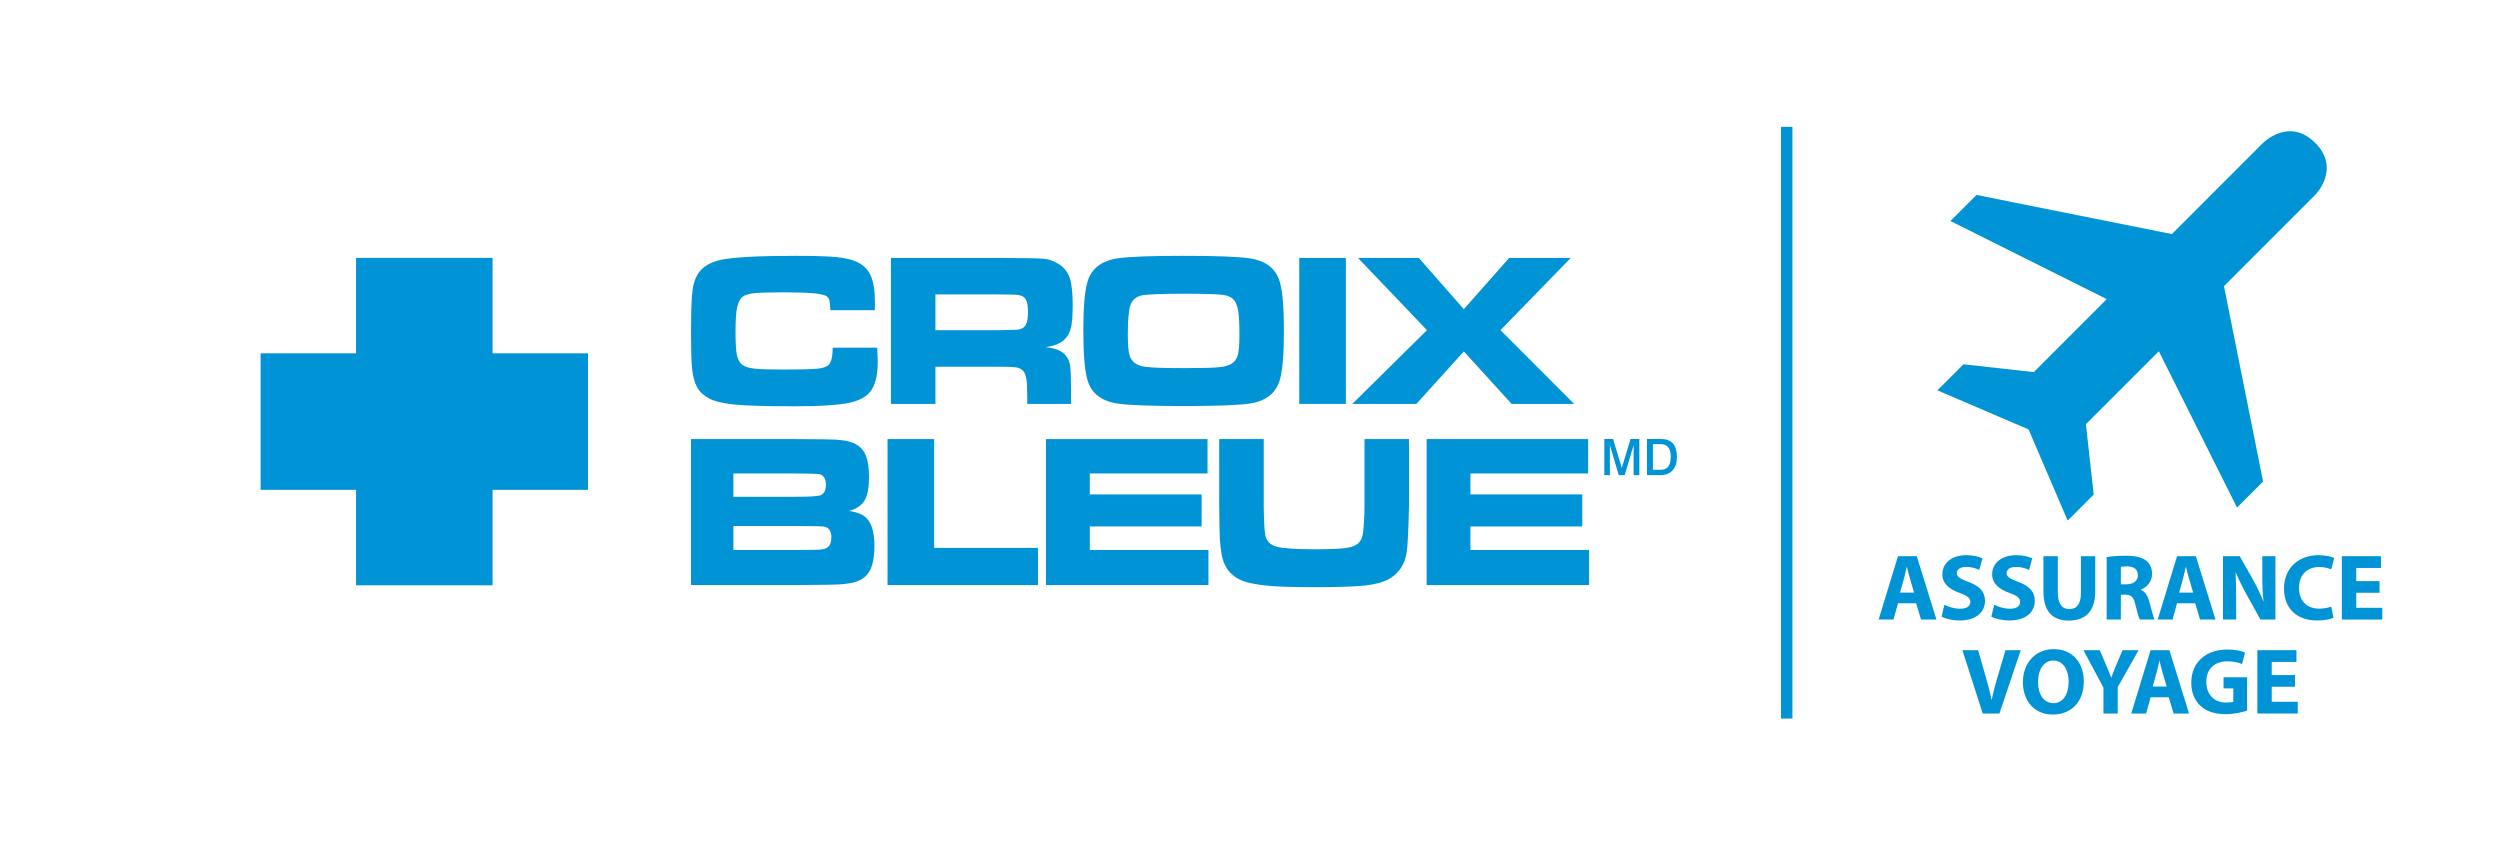 <?xml version="1.0" encoding="utf-8"?>
<!-- Generator: Adobe Illustrator 16.0.0, SVG Export Plug-In . SVG Version: 6.00 Build 0)  -->
<!DOCTYPE svg PUBLIC "-//W3C//DTD SVG 1.1//EN" "http://www.w3.org/Graphics/SVG/1.1/DTD/svg11.dtd">
<svg version="1.1" xmlns="http://www.w3.org/2000/svg" xmlns:xlink="http://www.w3.org/1999/xlink" x="0px" y="0px" width="878px"
	 height="301px" viewBox="0 0 878 301" enable-background="new 0 0 878 301" xml:space="preserve">
<g id="Layer_1">
	<g>
		<g>
			<path fill="#0094D7" d="M684.99,77.621l9.15-9.15l68.629,13.731l32.024-32.031c0,0,9.144-9.163,18.293,0c9.15,9.15,0,18.3,0,18.3
				l-32.024,32.02l13.731,68.612l-9.149,9.162l-27.457-54.899l-25.616,25.611l2.735,24.714l-9.141,9.149l-13.731-32.025
				l-32.025-13.725l9.162-9.15l24.7,2.75l25.616-25.638L684.99,77.621z"/>
		</g>
	</g>
</g>
<g id="Layer_5">
	<line fill="none" stroke="#0094D7" stroke-width="4" stroke-miterlimit="10" x1="627.5" y1="44.532" x2="627.5" y2="252.357"/>
</g>
<g id="PBC">
</g>
<g id="Layer_4">
	<g>
		<g>
			<polygon id="new_cross_1_" fill="#0094D7" points="206.51,124.09 172.993,124.09 172.993,90.572 125.047,90.572 125.047,124.09 
				91.53,124.09 91.53,172.031 125.047,172.031 125.047,205.555 172.993,205.555 172.993,172.031 206.51,172.031 			"/>
		</g>
		<g>
			<g>
				<g>
					<path fill="#0094D7" d="M292.457,122.092h15.617c0.125,2.506,0.188,4.125,0.188,4.848c0,3.959-0.59,7.055-1.766,9.281
						c-1.303,2.508-3.844,4.207-7.625,5.111c-3.779,0.898-10.314,1.35-19.602,1.35c-9.766,0-16.721-0.188-20.863-0.564
						c-4.143-0.371-7.266-1.1-9.369-2.176c-1.879-0.977-3.281-2.289-4.207-3.943c-0.926-1.652-1.527-3.916-1.801-6.795
						c-0.227-2.33-0.338-6.537-0.338-12.619c0-5.934,0.111-10.213,0.336-12.844c0.225-2.625,0.664-4.666,1.314-6.117
						c1.426-3.256,4.314-5.365,8.668-6.332c4.352-0.961,13.133-1.447,26.342-1.447c6.604,0,11.406,0.15,14.408,0.451
						c3.002,0.299,5.391,0.861,7.168,1.684c2.326,1.102,3.963,2.729,4.914,4.889s1.426,5.338,1.426,9.535
						c0,0.223-0.006,1.07-0.02,2.543h-15.617c-0.074-1.686-0.182-2.812-0.318-3.381c-0.139-0.572-0.42-1.043-0.844-1.416
						c-0.6-0.516-2.113-0.898-4.539-1.131c-2.428-0.238-6.104-0.357-11.029-0.357c-4.879,0-8.254,0.109-10.131,0.32
						c-1.875,0.213-3.201,0.631-3.977,1.256c-0.924,0.75-1.568,2.012-1.932,3.783c-0.361,1.773-0.543,4.594-0.543,8.465
						s0.162,6.6,0.486,8.186c0.326,1.588,0.951,2.73,1.877,3.428c0.875,0.676,2.27,1.127,4.184,1.348
						c1.912,0.229,5.295,0.336,10.148,0.336c5.977,0,9.959-0.098,11.947-0.293c1.988-0.203,3.332-0.637,4.033-1.309
						C291.92,127.307,292.406,125.281,292.457,122.092z"/>
					<path fill="#0094D7" d="M312.895,141.854V90.588h37.74c8.861,0.027,14.166,0.119,15.918,0.285
						c1.752,0.16,3.443,0.744,5.07,1.742c1.951,1.178,3.291,2.795,4.018,4.857c0.725,2.066,1.088,5.307,1.088,9.736
						c0,3.727-0.232,6.465-0.695,8.217c-0.463,1.746-1.334,3.146-2.611,4.201c-1.377,1.121-3.457,1.896-6.236,2.326
						c3.275,0.248,5.625,1.188,7.051,2.82c0.824,0.979,1.35,2.16,1.576,3.557c0.225,1.391,0.338,4.305,0.338,8.744v4.779H360.77
						v-2.744c0-2.863-0.105-4.904-0.318-6.119c-0.213-1.219-0.607-2.154-1.182-2.805c-0.576-0.605-1.373-0.988-2.385-1.148
						c-1.014-0.164-3.135-0.248-6.363-0.248h-21.998v13.064H312.895z M328.523,115.973h21.961c3.809-0.072,6.082-0.139,6.816-0.201
						s1.363-0.258,1.887-0.584c0.672-0.424,1.146-1.049,1.42-1.887c0.273-0.836,0.41-2.104,0.41-3.797
						c0-1.67-0.156-2.916-0.467-3.742c-0.311-0.822-0.854-1.422-1.623-1.793c-0.549-0.248-1.203-0.398-1.963-0.449
						c-0.76-0.047-2.932-0.088-6.518-0.115h-21.924V115.973z"/>
					<path fill="#0094D7" d="M415.688,89.844c11.064,0,18.676,0.279,22.832,0.828c5.982,0.801,9.648,3.643,11.004,8.521
						c0.924,3.359,1.389,9.027,1.389,17.012c0,8.012-0.465,13.691-1.389,17.045c-1.355,4.883-5.021,7.727-11.004,8.527
						c-4.156,0.547-11.717,0.82-22.682,0.82c-11.168,0-18.828-0.273-22.982-0.82c-5.984-0.801-9.652-3.645-11.004-8.527
						c-0.926-3.354-1.389-9.137-1.389-17.344c0-7.809,0.463-13.379,1.389-16.713c1.352-4.879,5.02-7.721,11.004-8.521
						C396.986,90.123,404.598,89.844,415.688,89.844z M415.725,103.156c-8.283,0-13.266,0.217-14.939,0.641
						c-1.928,0.502-3.195,1.623-3.795,3.365s-0.9,5.209-0.9,10.398c0,3.131,0.164,5.4,0.488,6.801
						c0.627,2.609,2.516,4.098,5.668,4.475c2.328,0.301,6.846,0.449,13.553,0.449c6.283,0,10.463-0.107,12.541-0.336
						c2.076-0.227,3.615-0.729,4.615-1.504c0.904-0.701,1.514-1.736,1.84-3.1c0.324-1.365,0.49-3.602,0.49-6.713
						c0-3.686-0.127-6.389-0.377-8.119c-0.252-1.732-0.701-3.033-1.352-3.912c-0.826-1.102-2.189-1.783-4.09-2.047
						C427.564,103.291,422.982,103.156,415.725,103.156z"/>
					<path fill="#0094D7" d="M456.297,90.588h16.373v51.266h-16.373V90.588z"/>
					<path fill="#0094D7" d="M476.93,90.588h21.363l15.803,18.006l15.916-18.006h21.623l-24.664,25.365l25.865,25.9h-21.961
						l-16.779-18.428l-16.666,18.428h-22.488l26.203-25.9L476.93,90.588z"/>
				</g>
			</g>
		</g>
		<g>
			<g>
				<g>
					<path fill="#0094D7" d="M242.682,205.475v-51.266h36.846c7.84,0.027,12.5,0.088,13.979,0.191
						c3.357,0.201,5.824,0.801,7.402,1.805c1.527,0.955,2.623,2.314,3.289,4.088c0.662,1.768,0.996,4.195,0.996,7.281
						c0,3.684-0.51,6.398-1.527,8.129s-2.822,2.971-5.406,3.727c2.279,0.396,3.973,0.971,5.076,1.721
						c2.506,1.674,3.76,5.199,3.76,10.572c0,4.172-0.652,7.256-1.955,9.256c-0.875,1.35-2.064,2.342-3.568,2.982
						c-1.504,0.637-3.617,1.055-6.346,1.256c-1.777,0.125-6.977,0.213-15.586,0.258H242.682z M257.566,174.469h21.996
						c4.842,0,7.727-0.188,8.656-0.564c1.229-0.48,1.842-1.711,1.842-3.695c0-2.035-0.74-3.26-2.219-3.664
						c-0.578-0.148-3.338-0.236-8.279-0.264h-21.996V174.469z M257.566,193.154h22.074c4.584-0.02,7.299-0.061,8.152-0.107
						c0.85-0.053,1.566-0.186,2.143-0.414c1.352-0.521,2.027-1.814,2.027-3.881c0-2.139-0.777-3.395-2.328-3.768
						c-0.553-0.15-3.887-0.238-9.994-0.264h-22.074V193.154z"/>
					<path fill="#0094D7" d="M311.699,154.209h16.371v38.201h36.465v13.064h-52.836V154.209z"/>
					<path fill="#0094D7" d="M367.352,154.209h56.725v12.072h-41.344v7.359h39.275v11.246h-39.275v8.268h41.674v12.32h-57.055
						V154.209z"/>
					<path fill="#0094D7" d="M428.193,154.209h15.629v23.566c0.074,5.406,0.26,8.826,0.562,10.254c0.4,2,1.697,3.316,3.889,3.941
						c2.191,0.627,6.617,0.936,13.281,0.936c5.408,0,9.158-0.154,11.252-0.465c2.09-0.314,3.576-0.936,4.451-1.859
						c0.576-0.652,0.984-1.443,1.223-2.367c0.238-0.926,0.418-2.518,0.543-4.77c0.123-2.307,0.188-4.191,0.188-5.67v-23.566h15.629
						v23.566c-0.176,8.182-0.439,13.535-0.789,16.062c-0.627,4.305-2.682,7.457-6.16,9.457c-1.979,1.152-4.775,1.928-8.379,2.324
						c-3.607,0.404-9.529,0.6-17.77,0.6c-6.188,0-10.957-0.113-14.316-0.336c-3.354-0.227-6.273-0.625-8.748-1.199
						c-5.488-1.301-8.693-4.604-9.617-9.91c-0.352-2.027-0.572-3.867-0.66-5.516c-0.088-1.652-0.158-5.477-0.207-11.482V154.209z"/>
					<path fill="#0094D7" d="M501.033,154.209h56.723v12.072h-41.344v7.359h39.277v11.246h-39.277v8.268h41.674v12.32h-57.053
						V154.209z"/>
				</g>
			</g>
			<g>
				<path fill="#0094D7" d="M563.438,154.168h3.072l3.055,10.16l3.096-10.16h3.072v12.709h-2.01v-10.502l-3.15,10.502h-2.07
					l-3.105-10.502v10.502h-1.959V154.168z"/>
				<path fill="#0094D7" d="M578.422,154.168h4.91c1.863,0,3.264,0.527,4.199,1.582c0.932,1.055,1.4,2.635,1.4,4.734
					c0,2.051-0.512,3.633-1.535,4.732c-1.023,1.107-2.496,1.66-4.418,1.66h-4.557V154.168z M580.502,155.973V165h2.598
					c1.26,0,2.186-0.371,2.783-1.127c0.594-0.754,0.891-1.922,0.891-3.504c0-1.436-0.297-2.531-0.896-3.275
					c-0.598-0.75-1.475-1.121-2.631-1.121H580.502z"/>
			</g>
		</g>
	</g>
</g>
<g id="Layer_6">
	<g>
		<path fill="#0094D7" d="M666.574,211.876l-1.584,5.71h-5.215l6.799-22.245h6.601l6.898,22.245h-5.413l-1.716-5.71H666.574z
			 M672.218,208.113l-1.386-4.72c-0.396-1.32-0.792-2.97-1.122-4.29h-0.066c-0.33,1.32-0.66,3.003-1.023,4.29l-1.32,4.72H672.218z"
			/>
		<path fill="#0094D7" d="M682.875,212.404c1.354,0.693,3.433,1.386,5.578,1.386c2.31,0,3.531-0.957,3.531-2.409
			c0-1.386-1.056-2.178-3.729-3.136c-3.697-1.287-6.106-3.333-6.106-6.567c0-3.796,3.168-6.7,8.417-6.7
			c2.508,0,4.356,0.528,5.677,1.122l-1.123,4.06c-0.891-0.429-2.475-1.056-4.653-1.056s-3.234,0.99-3.234,2.146
			c0,1.419,1.254,2.046,4.125,3.135c3.927,1.452,5.776,3.499,5.776,6.634c0,3.729-2.872,6.898-8.978,6.898
			c-2.542,0-5.05-0.66-6.304-1.354L682.875,212.404z"/>
		<path fill="#0094D7" d="M700.365,212.404c1.353,0.693,3.433,1.386,5.578,1.386c2.311,0,3.532-0.957,3.532-2.409
			c0-1.386-1.056-2.178-3.729-3.136c-3.697-1.287-6.106-3.333-6.106-6.567c0-3.796,3.168-6.7,8.416-6.7
			c2.509,0,4.357,0.528,5.677,1.122l-1.123,4.06c-0.891-0.429-2.475-1.056-4.653-1.056s-3.234,0.99-3.234,2.146
			c0,1.419,1.254,2.046,4.125,3.135c3.927,1.452,5.776,3.499,5.776,6.634c0,3.729-2.872,6.898-8.978,6.898
			c-2.542,0-5.05-0.66-6.304-1.354L700.365,212.404z"/>
		<path fill="#0094D7" d="M722.706,195.341v12.806c0,3.829,1.453,5.776,4.027,5.776c2.64,0,4.092-1.849,4.092-5.776v-12.806h5.017
			v12.476c0,6.865-3.466,10.133-9.274,10.133c-5.611,0-8.911-3.103-8.911-10.198v-12.41H722.706z"/>
		<path fill="#0094D7" d="M739.865,195.638c1.617-0.264,4.027-0.462,6.7-0.462c3.3,0,5.61,0.495,7.194,1.749
			c1.32,1.057,2.047,2.607,2.047,4.654c0,2.838-2.014,4.785-3.928,5.479v0.099c1.551,0.627,2.41,2.112,2.971,4.159
			c0.693,2.508,1.387,5.412,1.814,6.271h-5.148c-0.363-0.627-0.891-2.442-1.551-5.182c-0.594-2.772-1.551-3.531-3.598-3.564h-1.518
			v8.746h-4.984V195.638z M744.849,205.209h1.98c2.509,0,3.993-1.254,3.993-3.201c0-2.047-1.386-3.069-3.696-3.103
			c-1.221,0-1.915,0.099-2.277,0.165V205.209z"/>
		<path fill="#0094D7" d="M764.582,211.876l-1.584,5.71h-5.215l6.799-22.245h6.602l6.897,22.245h-5.413l-1.716-5.71H764.582z
			 M770.227,208.113l-1.387-4.72c-0.396-1.32-0.792-2.97-1.122-4.29h-0.065c-0.33,1.32-0.66,3.003-1.023,4.29l-1.32,4.72H770.227z"
			/>
		<path fill="#0094D7" d="M780.718,217.586v-22.245h5.875l4.62,8.152c1.32,2.343,2.641,5.115,3.631,7.624h0.1
			c-0.33-2.938-0.43-5.941-0.43-9.274v-6.502h4.621v22.245h-5.281l-4.752-8.581c-1.32-2.377-2.773-5.248-3.861-7.855l-0.1,0.033
			c0.132,2.938,0.197,6.073,0.197,9.703v6.7H780.718z"/>
		<path fill="#0094D7" d="M819.495,216.959c-0.925,0.462-3.003,0.957-5.71,0.957c-7.689,0-11.65-4.786-11.65-11.123
			c0-7.591,5.412-11.815,12.146-11.815c2.607,0,4.588,0.528,5.479,0.99l-1.023,3.993c-1.023-0.429-2.442-0.824-4.225-0.824
			c-3.994,0-7.096,2.409-7.096,7.359c0,4.456,2.64,7.262,7.129,7.262c1.518,0,3.201-0.33,4.191-0.727L819.495,216.959z"/>
		<path fill="#0094D7" d="M835.697,208.18h-8.186v5.28h9.143v4.126h-14.192v-22.245h13.73v4.126h-8.681v4.62h8.186V208.18z"/>
		<path fill="#0094D7" d="M696.322,250.586l-7.129-22.245h5.512l2.706,9.406c0.759,2.641,1.452,5.182,1.98,7.954h0.099
			c0.561-2.673,1.254-5.313,2.013-7.855l2.838-9.505h5.347l-7.492,22.245H696.322z"/>
		<path fill="#0094D7" d="M731.832,239.232c0,7.294-4.423,11.717-10.925,11.717c-6.601,0-10.462-4.984-10.462-11.321
			c0-6.667,4.257-11.65,10.826-11.65C728.102,227.978,731.832,233.094,731.832,239.232z M715.758,239.529
			c0,4.356,2.046,7.426,5.413,7.426c3.399,0,5.347-3.234,5.347-7.558c0-3.994-1.915-7.426-5.38-7.426
			C717.739,231.972,715.758,235.206,715.758,239.529z"/>
		<path fill="#0094D7" d="M738.727,250.586v-9.109l-7.03-13.136h5.743l2.277,5.347c0.693,1.617,1.155,2.806,1.716,4.258h0.066
			c0.495-1.387,1.023-2.674,1.683-4.258l2.244-5.347h5.644l-7.327,12.971v9.274H738.727z"/>
		<path fill="#0094D7" d="M755.293,244.876l-1.584,5.71h-5.215l6.799-22.245h6.602l6.897,22.245h-5.413l-1.716-5.71H755.293z
			 M760.938,241.113l-1.387-4.72c-0.396-1.32-0.792-2.97-1.122-4.29h-0.065c-0.33,1.32-0.66,3.003-1.023,4.29l-1.32,4.72H760.938z"
			/>
		<path fill="#0094D7" d="M789.186,249.562c-1.551,0.528-4.488,1.255-7.426,1.255c-4.06,0-6.997-1.023-9.043-3.004
			c-2.047-1.914-3.169-4.818-3.136-8.086c0.032-7.394,5.413-11.618,12.706-11.618c2.872,0,5.084,0.562,6.172,1.09l-1.056,4.026
			c-1.222-0.528-2.739-0.957-5.182-0.957c-4.191,0-7.36,2.376-7.36,7.194c0,4.588,2.871,7.295,6.998,7.295
			c1.154,0,2.078-0.133,2.475-0.33v-4.654h-3.433v-3.928h8.284V249.562z"/>
		<path fill="#0094D7" d="M806.015,241.18h-8.185v5.28h9.142v4.126h-14.192v-22.245h13.73v4.126h-8.68v4.62h8.185V241.18z"/>
	</g>
</g>
</svg>
